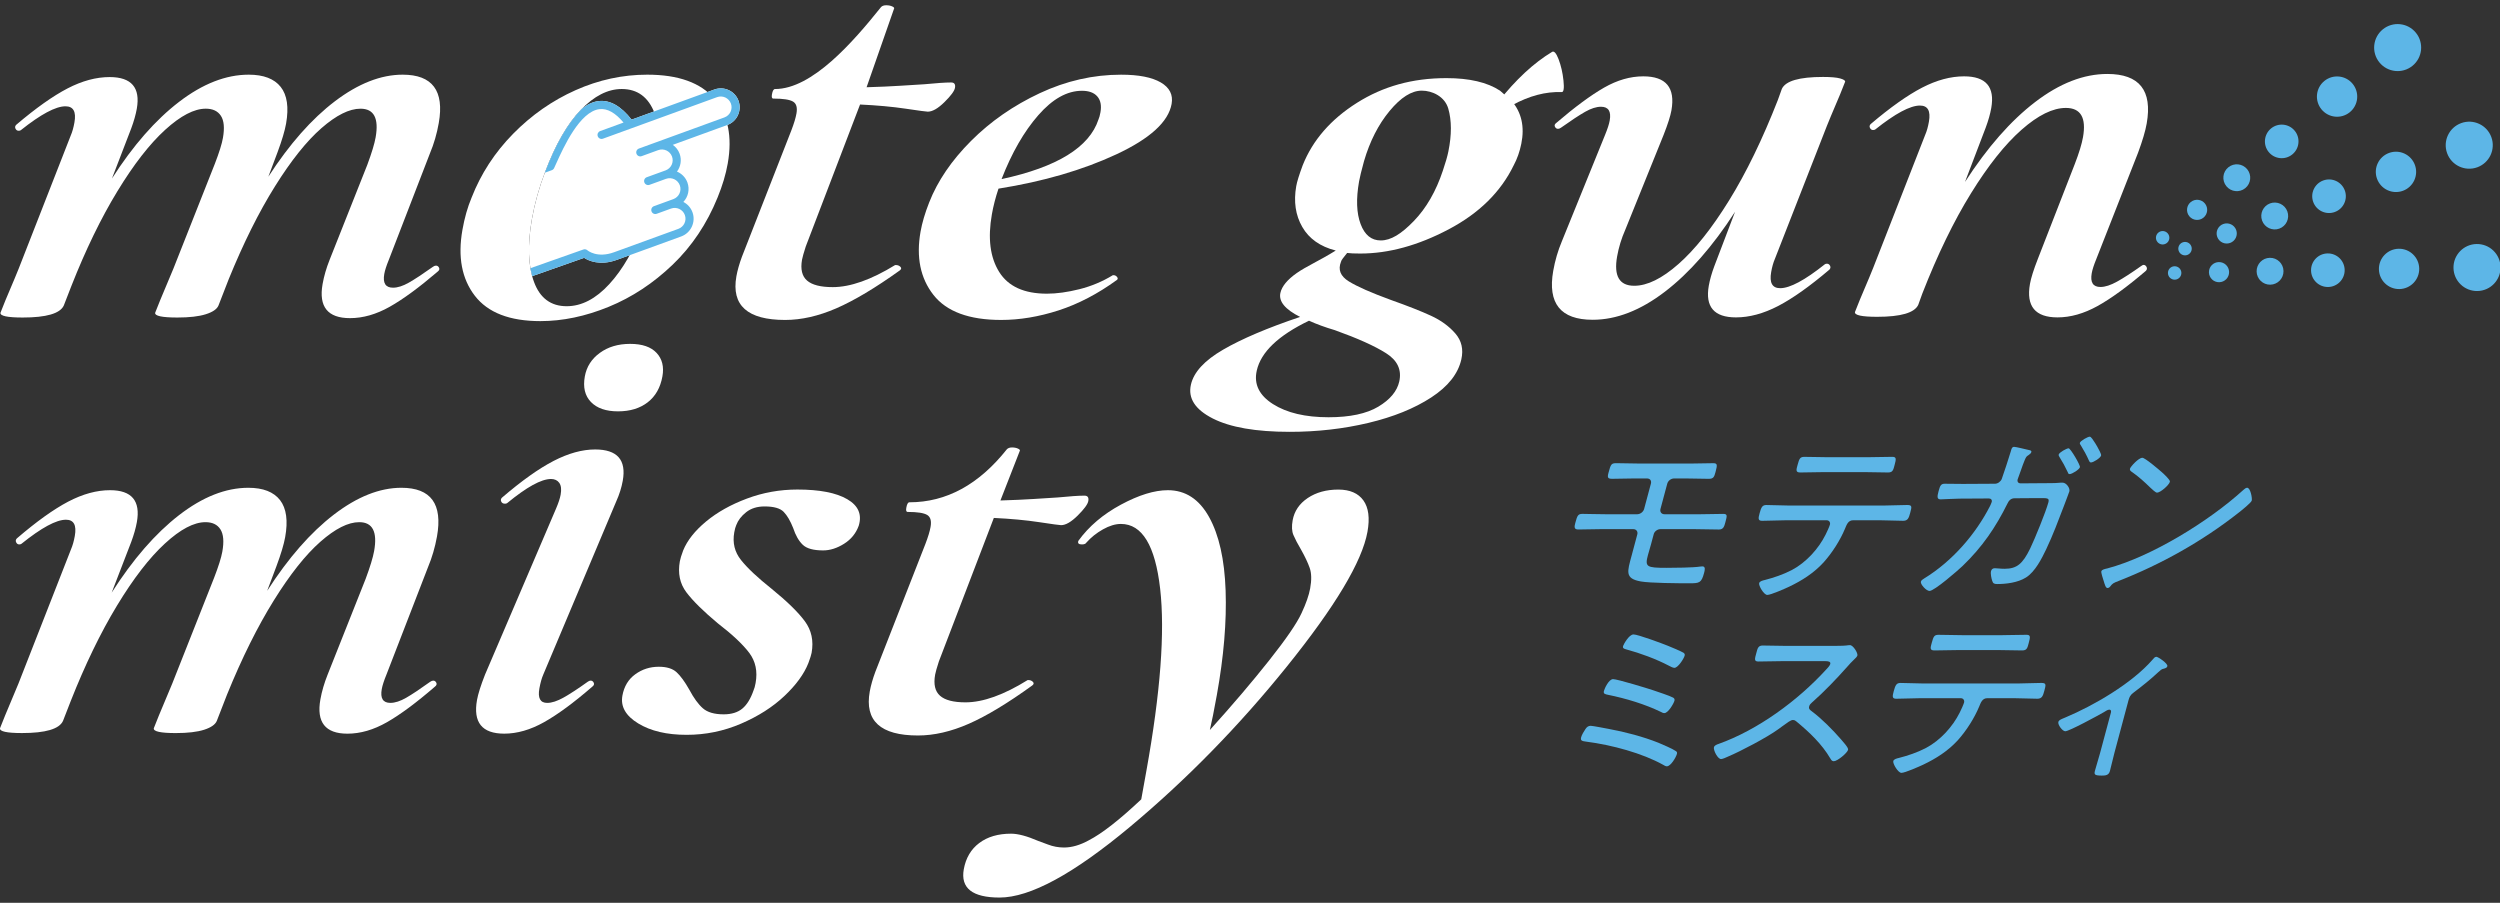 <?xml version="1.0" encoding="utf-8"?>
<!-- Generator: Adobe Illustrator 25.2.0, SVG Export Plug-In . SVG Version: 6.00 Build 0)  -->
<svg version="1.1" id="レイヤー_1" xmlns="http://www.w3.org/2000/svg" xmlns:xlink="http://www.w3.org/1999/xlink" x="0px"
	 y="0px" width="144px" height="52px" viewBox="0 0 144 52" style="enable-background:new 0 0 144 52;" xml:space="preserve">
<rect x="0" y="0" width="144" height="52" fill="#333333" stroke="none"/>
<style type="text/css">
	.st0{fill:#FFFFFF;}
	.st1{fill:#5DB6E7;}
	.st2{clip-path:url(#SVGID_1_);}
</style>
<g>
	<g>
		<g>
			<path class="st0" d="M25.11,15.3c0.08,0,0.14,0.04,0.179,0.121c0.039,0.08,0.013,0.154-0.079,0.223
				c-1.072,0.917-1.993,1.593-2.766,2.028c-0.773,0.435-1.534,0.653-2.283,0.653c-1.284,0-1.811-0.653-1.581-1.959
				c0.081-0.458,0.217-0.928,0.409-1.409l2.168-5.465c0.255-0.688,0.415-1.214,0.479-1.581c0.194-1.1-0.097-1.65-0.873-1.65
				c-0.642,0-1.39,0.373-2.244,1.117c-0.854,0.745-1.747,1.862-2.678,3.351c-0.932,1.49-1.822,3.277-2.671,5.362l-0.588,1.512
				c-0.09,0.206-0.333,0.373-0.73,0.498c-0.397,0.126-0.944,0.189-1.639,0.189c-0.883,0-1.308-0.092-1.276-0.275l0.288-0.722
				c0.457-1.077,0.711-1.684,0.763-1.822l2.391-6.049c0.247-0.641,0.401-1.134,0.461-1.478c0.101-0.572,0.062-0.997-0.117-1.272
				c-0.179-0.275-0.469-0.412-0.87-0.412c-0.669,0-1.45,0.407-2.343,1.22c-0.893,0.814-1.81,1.993-2.751,3.54
				c-0.942,1.546-1.824,3.363-2.646,5.448l-0.441,1.134c-0.215,0.458-1.004,0.688-2.369,0.688c-0.883,0-1.308-0.092-1.276-0.275
				l0.288-0.722c0.457-1.077,0.711-1.684,0.762-1.822l2.997-7.665c0.089-0.206,0.161-0.458,0.213-0.756
				C4.398,6.432,4.225,6.123,3.77,6.123c-0.562,0-1.42,0.459-2.57,1.375C1.168,7.521,1.127,7.532,1.073,7.532
				c-0.08,0-0.14-0.04-0.18-0.12c-0.04-0.08-0.027-0.154,0.04-0.223c1.133-0.963,2.119-1.661,2.959-2.097
				c0.839-0.435,1.646-0.653,2.423-0.653c1.257,0,1.779,0.608,1.565,1.822C7.819,6.604,7.712,6.982,7.559,7.395l-1.111,2.887
				c1.218-1.902,2.507-3.374,3.869-4.417c1.361-1.042,2.697-1.564,4.009-1.564c0.856,0,1.47,0.235,1.842,0.705
				c0.372,0.47,0.475,1.174,0.31,2.114c-0.073,0.412-0.237,0.962-0.492,1.65l-0.53,1.409c1.215-1.879,2.494-3.328,3.837-4.348
				c1.344-1.019,2.644-1.53,3.902-1.53c1.712,0,2.405,0.928,2.078,2.784c-0.109,0.619-0.279,1.203-0.51,1.753l-2.363,6.118
				c-0.141,0.343-0.23,0.619-0.266,0.825c-0.093,0.527,0.074,0.79,0.503,0.79c0.267,0,0.572-0.097,0.914-0.292
				c0.341-0.194,0.803-0.498,1.385-0.911C24.999,15.323,25.056,15.3,25.11,15.3z"/>
			<path class="st0" d="M27.351,17.036c-0.752-0.974-0.99-2.239-0.715-3.798c0.121-0.688,0.297-1.307,0.528-1.856
				c0.537-1.375,1.335-2.6,2.394-3.678c1.059-1.077,2.257-1.913,3.593-2.509c1.335-0.596,2.713-0.894,4.131-0.894
				c1.793,0,3.082,0.464,3.868,1.392c0.786,0.928,1.042,2.171,0.767,3.729c-0.109,0.619-0.305,1.272-0.586,1.959
				c-0.615,1.512-1.477,2.801-2.588,3.867c-1.111,1.065-2.337,1.873-3.678,2.423c-1.341,0.55-2.654,0.825-3.939,0.825
				C29.361,18.497,28.102,18.01,27.351,17.036z M35.095,16.366c0.778-0.847,1.443-2.005,1.997-3.472
				c0.344-0.893,0.598-1.798,0.759-2.715c0.263-1.489,0.216-2.703-0.14-3.643c-0.356-0.939-0.989-1.409-1.899-1.409
				c-0.802,0-1.589,0.401-2.359,1.203c-0.77,0.802-1.455,1.993-2.055,3.575c-0.345,0.894-0.598,1.799-0.76,2.715
				c-0.263,1.49-0.222,2.698,0.123,3.626c0.344,0.928,0.971,1.392,1.882,1.392C33.499,17.637,34.316,17.214,35.095,16.366z"/>
			<path class="st0" d="M55.007,5.057c-0.032,0.183-0.235,0.459-0.607,0.825c-0.373,0.367-0.693,0.55-0.96,0.55
				c-0.08,0-0.505-0.057-1.274-0.172c-0.769-0.114-1.645-0.194-2.627-0.24l-3.128,8.18c-0.118,0.367-0.189,0.619-0.214,0.757
				c-0.097,0.55-0.001,0.951,0.289,1.203c0.29,0.252,0.782,0.378,1.479,0.378c1.017,0,2.215-0.424,3.596-1.272h0.04
				c0.107,0,0.195,0.035,0.263,0.103c0.068,0.069,0.056,0.138-0.036,0.207c-1.409,1.009-2.628,1.736-3.656,2.183
				c-1.029,0.446-2.011,0.67-2.948,0.67c-2.167,0-3.104-0.836-2.809-2.509c0.061-0.343,0.168-0.721,0.321-1.134l2.85-7.287
				c0.149-0.389,0.246-0.71,0.29-0.962c0.061-0.344-0.006-0.573-0.2-0.687c-0.194-0.114-0.572-0.172-1.134-0.172
				c-0.08,0-0.106-0.08-0.078-0.241c0.036-0.206,0.095-0.309,0.175-0.309c2.141,0,4.496-2.705,6.11-4.722
				c0.065-0.069,0.165-0.103,0.299-0.103c0.134,0,0.25,0.023,0.349,0.069c0.098,0.046,0.13,0.092,0.096,0.138l-1.578,4.515
				c0.753-0.022,1.4-0.051,1.941-0.086c0.541-0.035,1.001-0.063,1.38-0.086c0.707-0.068,1.222-0.103,1.543-0.103
				C54.967,4.748,55.043,4.851,55.007,5.057z"/>
			<path class="st0" d="M66.86,4.748c0.509,0.298,0.718,0.71,0.625,1.237c-0.182,1.031-1.243,1.999-3.181,2.904
				c-1.94,0.905-4.203,1.564-6.791,1.977c-0.169,0.504-0.296,0.997-0.381,1.478c-0.243,1.375-0.103,2.481,0.419,3.317
				c0.521,0.837,1.437,1.255,2.749,1.255c0.562,0,1.186-0.086,1.872-0.258c0.686-0.172,1.328-0.441,1.928-0.807h0.04
				c0.08,0,0.148,0.034,0.202,0.103c0.054,0.069,0.051,0.126-0.01,0.172c-1.105,0.802-2.225,1.386-3.359,1.753
				c-1.135,0.367-2.238,0.55-3.308,0.55c-1.846,0-3.146-0.481-3.9-1.443c-0.754-0.963-1.001-2.177-0.742-3.643
				c0.089-0.504,0.254-1.066,0.498-1.685c0.485-1.237,1.289-2.417,2.41-3.54c1.121-1.123,2.44-2.039,3.957-2.75
				c1.517-0.71,3.078-1.066,4.683-1.066C65.587,4.301,66.35,4.451,66.86,4.748z M63.386,6.467c0.069-0.39,0.008-0.693-0.18-0.911
				c-0.189-0.218-0.484-0.327-0.886-0.327c-0.857,0-1.695,0.47-2.516,1.409c-0.822,0.94-1.526,2.165-2.114,3.678
				c3.198-0.687,5.059-1.833,5.583-3.437C63.316,6.788,63.353,6.65,63.386,6.467z"/>
		</g>
		<g>
			<path class="st0" d="M87.067,5.806c0.573,0.665,0.76,1.49,0.56,2.475c-0.093,0.459-0.239,0.871-0.436,1.237
				c-0.743,1.535-1.993,2.767-3.752,3.694c-1.759,0.928-3.455,1.392-5.087,1.392c-0.348,0-0.6-0.011-0.756-0.034
				c-0.209,0.275-0.328,0.385-0.356,0.511c-0.181,0.452-0.031,0.827,0.451,1.126c0.482,0.299,1.291,0.656,2.43,1.072
				c0.967,0.343,1.735,0.646,2.306,0.909c0.57,0.262,1.036,0.601,1.398,1.017c0.362,0.416,0.478,0.913,0.349,1.492
				c-0.186,0.832-0.764,1.564-1.735,2.197c-0.971,0.633-2.177,1.121-3.618,1.465c-1.441,0.343-2.952,0.515-4.53,0.515
				c-1.953,0-3.434-0.258-4.443-0.773c-1.009-0.515-1.426-1.162-1.252-1.939c0.162-0.724,0.781-1.397,1.856-2.021
				c1.076-0.624,2.554-1.253,4.435-1.886c-0.866-0.434-1.245-0.895-1.136-1.383c0.085-0.38,0.397-0.76,0.937-1.14
				c0.539-0.38,1.29-0.704,2.252-1.3c-0.897-0.229-1.539-0.682-1.928-1.358c-0.39-0.675-0.505-1.461-0.348-2.354
				c0.044-0.252,0.169-0.653,0.373-1.203c0.576-1.444,1.616-2.641,3.122-3.592C79.663,4.975,81.343,4.5,83.314,4.5
				c1.323,0,2.353,0.241,3.087,0.722 M79.838,20.345c-0.656-0.416-1.641-0.859-2.954-1.329c-0.553-0.162-1.047-0.344-1.485-0.543
				c-1.769,0.85-2.772,1.808-3.01,2.876c-0.174,0.777,0.137,1.419,0.934,1.926c0.796,0.506,1.864,0.759,3.202,0.759
				c1.23,0,2.186-0.204,2.866-0.61c0.679-0.407,1.082-0.891,1.207-1.451C80.747,21.303,80.494,20.76,79.838,20.345z M83.426,8.727
				c0.195-0.962,0.193-1.787-0.006-2.475c-0.2-0.687-0.911-1.031-1.526-1.031c-0.589,0-1.207,0.39-1.852,1.169
				c-0.646,0.779-1.137,1.742-1.473,2.887c-0.151,0.55-0.246,0.94-0.286,1.169c-0.178,1.009-0.149,1.828,0.088,2.458
				c0.236,0.63,0.622,0.945,1.158,0.945c0.588,0,1.185-0.372,1.906-1.117c0.72-0.744,1.278-1.713,1.674-2.904
				C83.265,9.369,83.37,9.003,83.426,8.727z"/>
			<path class="st0" d="M105.232,15.189c0.08,0,0.14,0.04,0.18,0.12c0.039,0.08,0.026,0.154-0.04,0.223
				c-1.133,0.962-2.119,1.662-2.958,2.097c-0.84,0.435-1.647,0.653-2.423,0.653c-1.258,0-1.779-0.607-1.565-1.822
				c0.061-0.343,0.167-0.721,0.321-1.134l1.193-3.128c-1.288,1.994-2.635,3.529-4.043,4.606c-1.408,1.077-2.794,1.615-4.158,1.615
				c-1.846,0-2.604-0.939-2.273-2.818c0.105-0.595,0.273-1.169,0.504-1.718l2.484-6.118c0.141-0.344,0.23-0.619,0.266-0.825
				c0.093-0.527-0.075-0.791-0.503-0.791c-0.268,0-0.573,0.098-0.914,0.292c-0.343,0.195-0.804,0.499-1.385,0.911
				c-0.062,0.046-0.119,0.069-0.173,0.069c-0.08,0-0.14-0.04-0.18-0.12c-0.04-0.08-0.013-0.154,0.08-0.223
				c1.071-0.916,1.987-1.592,2.746-2.028c0.759-0.435,1.513-0.653,2.263-0.653c1.311,0,1.851,0.653,1.621,1.959
				c-0.057,0.321-0.206,0.791-0.449,1.409l-2.208,5.465c-0.223,0.504-0.38,1.02-0.473,1.546c-0.198,1.123,0.131,1.684,0.988,1.684
				c0.749,0,1.599-0.417,2.549-1.254c0.95-0.836,1.921-2.056,2.913-3.66c0.991-1.603,1.926-3.528,2.805-5.774l0.235-0.653
				c0.215-0.458,1.004-0.687,2.369-0.687c0.454,0,0.784,0.029,0.988,0.086c0.204,0.057,0.3,0.121,0.288,0.189l-0.287,0.721
				c-0.458,1.077-0.712,1.684-0.763,1.822l-2.997,7.665c-0.09,0.207-0.161,0.459-0.213,0.756c-0.109,0.619,0.064,0.928,0.519,0.928
				c0.562,0,1.418-0.458,2.57-1.375C105.136,15.201,105.178,15.189,105.232,15.189z"/>
			<path class="st0" d="M123.463,15.257c0.08,0,0.139,0.041,0.179,0.121c0.039,0.08,0.026,0.154-0.04,0.223
				c-1.072,0.916-2,1.593-2.786,2.028c-0.786,0.435-1.554,0.653-2.303,0.653c-1.285,0-1.814-0.641-1.588-1.925
				c0.061-0.344,0.212-0.825,0.455-1.444l2.128-5.465c0.247-0.641,0.404-1.157,0.473-1.547c0.198-1.122-0.132-1.684-0.988-1.684
				c-0.749,0-1.599,0.418-2.549,1.255c-0.951,0.837-1.922,2.057-2.913,3.66c-0.992,1.604-1.927,3.529-2.804,5.775l-0.236,0.653
				c-0.215,0.458-1.004,0.688-2.369,0.688c-0.883,0-1.308-0.092-1.276-0.275l0.288-0.722c0.457-1.076,0.712-1.684,0.762-1.822
				l2.997-7.665c0.09-0.206,0.161-0.458,0.213-0.756c0.109-0.619-0.064-0.928-0.518-0.928c-0.562,0-1.419,0.459-2.57,1.375
				c-0.032,0.023-0.074,0.035-0.127,0.035c-0.08,0-0.141-0.04-0.18-0.12c-0.04-0.08-0.027-0.154,0.039-0.223
				c1.134-0.963,2.12-1.661,2.959-2.097c0.839-0.435,1.647-0.653,2.423-0.653c1.257,0,1.779,0.608,1.565,1.822
				c-0.061,0.344-0.167,0.722-0.321,1.134l-1.193,3.128c1.288-1.994,2.635-3.528,4.043-4.605c1.408-1.077,2.793-1.616,4.158-1.616
				c1.846,0,2.602,0.952,2.266,2.853c-0.077,0.436-0.243,0.997-0.498,1.684l-2.403,6.118c-0.141,0.343-0.23,0.619-0.266,0.825
				c-0.093,0.527,0.075,0.79,0.503,0.79c0.267,0,0.586-0.103,0.957-0.309c0.371-0.206,0.831-0.504,1.382-0.894
				C123.392,15.281,123.436,15.257,123.463,15.257z"/>
		</g>
		<g>
			<path class="st1" d="M97.341,26.701c0.444,0,0.895-0.021,1.339-0.021c0.249,0,0.245,0.094,0.133,0.513
				c-0.073,0.272-0.114,0.387-0.385,0.387c-0.444,0-0.884-0.021-1.317-0.021h-0.682c-0.184,0-0.351,0.136-0.396,0.303l-0.39,1.455
				c-0.045,0.167,0.06,0.304,0.233,0.304h2.004c0.466,0,0.97-0.021,1.371-0.021c0.26,0,0.231,0.105,0.133,0.471
				c-0.067,0.251-0.114,0.429-0.374,0.429c-0.455,0-0.904-0.021-1.359-0.021h-2.016c-0.162,0-0.337,0.125-0.379,0.283l-0.16,0.596
				c-0.067,0.251-0.131,0.45-0.176,0.617c-0.183,0.68-0.077,0.732,1.071,0.732c0.422,0,1.552-0.01,1.937-0.073
				c0.044,0,0.09-0.011,0.133-0.011c0.195,0,0.131,0.241,0.094,0.377c-0.154,0.576-0.268,0.597-0.842,0.597
				c-0.628,0-2.272-0.01-2.799-0.105c-0.941-0.167-0.781-0.565-0.531-1.497l0.325-1.214c0.045-0.167-0.06-0.303-0.233-0.303h-1.842
				c-0.443,0-0.894,0.021-1.326,0.021c-0.271,0-0.222-0.188-0.162-0.408c0.106-0.397,0.153-0.492,0.403-0.492
				c0.292,0,0.839,0.021,1.315,0.021h1.842c0.173,0,0.351-0.136,0.396-0.304l0.39-1.455c0.048-0.178-0.049-0.303-0.232-0.303h-0.672
				c-0.445,0-0.884,0.021-1.316,0.021c-0.249,0-0.301-0.052-0.225-0.335c0.137-0.513,0.162-0.565,0.466-0.565
				c0.433,0,0.871,0.021,1.315,0.021H97.341z"/>
			<path class="st1" d="M108.515,29.119c0.444,0,0.896-0.031,1.341-0.031c0.292,0,0.265,0.104,0.172,0.45
				c-0.079,0.293-0.134,0.46-0.404,0.46c-0.444,0-0.892-0.031-1.336-0.031h-1.549c-0.293,0-0.376,0.272-0.465,0.481
				c-0.274,0.659-0.728,1.381-1.236,1.947c-0.566,0.617-1.245,1.047-1.99,1.402c-0.223,0.105-1.047,0.471-1.253,0.471
				c-0.195,0-0.508-0.534-0.468-0.68c0.03-0.115,0.227-0.157,0.319-0.178c0.523-0.136,1.059-0.314,1.562-0.575
				c0.833-0.439,1.544-1.235,1.941-2.03c0.063-0.115,0.228-0.482,0.255-0.586c0.037-0.136-0.052-0.251-0.182-0.251h-2.373
				c-0.444,0-0.907,0.031-1.351,0.031c-0.25,0-0.222-0.146-0.144-0.439c0.093-0.346,0.159-0.471,0.387-0.471
				c0.443,0,0.88,0.031,1.335,0.031H108.515z M107.624,26.335c0.455,0,0.916-0.021,1.371-0.021c0.249,0,0.227,0.126,0.131,0.482
				c-0.072,0.272-0.102,0.419-0.372,0.419c-0.455,0-0.904-0.021-1.349-0.021h-2.361c-0.444,0-0.905,0.021-1.35,0.021
				c-0.281,0-0.229-0.157-0.152-0.439c0.098-0.366,0.145-0.461,0.394-0.461c0.455,0,0.905,0.021,1.349,0.021H107.624z"/>
			<path class="st1" d="M114.912,27.863c0.162,0,0.326-0.125,0.388-0.272c0.063-0.157,0.478-1.423,0.528-1.612
				c0.025-0.094,0.054-0.241,0.185-0.241c0.107,0,0.687,0.147,0.829,0.178c0.092,0.021,0.188,0.031,0.162,0.125
				c-0.017,0.063-0.089,0.126-0.153,0.168c-0.117,0.073-0.145,0.094-0.232,0.303c-0.064,0.157-0.137,0.345-0.236,0.638
				c-0.031,0.074-0.153,0.408-0.167,0.461c-0.036,0.136,0.035,0.23,0.177,0.23l1.303-0.01c0.185,0,0.715,0,0.884-0.021
				c0.078-0.01,0.154-0.01,0.229-0.01c0.207,0,0.437,0.314,0.387,0.502c-0.025,0.094-0.262,0.69-0.309,0.827
				c-0.325,0.848-0.635,1.685-1.033,2.522c-0.243,0.502-0.623,1.277-1.157,1.612c-0.483,0.303-1.163,0.377-1.662,0.377
				c-0.184,0-0.237-0.042-0.285-0.189c-0.042-0.125-0.106-0.408-0.067-0.555c0.028-0.105,0.099-0.167,0.218-0.167
				c0.13,0,0.317,0.032,0.565,0.032c0.705,0,1.04-0.282,1.474-1.172c0.271-0.565,0.899-2.104,1.046-2.648
				c0.072-0.272-0.053-0.251-0.605-0.251l-1.345,0.01c-0.206,0-0.33,0.136-0.407,0.304c-0.662,1.339-1.439,2.5-2.589,3.6
				c-0.263,0.251-1.62,1.434-1.901,1.434c-0.185,0-0.536-0.387-0.496-0.534c0.022-0.083,0.099-0.125,0.178-0.178
				c1.645-1.005,2.986-2.574,3.808-4.186c0.028-0.063,0.075-0.157,0.095-0.23c0.031-0.115-0.044-0.199-0.163-0.199l-1.704,0.01
				c-0.304,0-0.933,0.042-1.073,0.042c-0.217,0-0.21-0.146-0.122-0.471c0.089-0.335,0.146-0.429,0.353-0.429
				c0.357,0,0.702,0.01,1.06,0.01L114.912,27.863z M119.804,26.91c-0.037,0.136-0.453,0.398-0.594,0.398
				c-0.076,0-0.092-0.063-0.11-0.115c-0.151-0.324-0.29-0.575-0.48-0.879c-0.021-0.042-0.053-0.083-0.038-0.136
				c0.03-0.115,0.452-0.356,0.571-0.356C119.261,25.822,119.834,26.795,119.804,26.91z M120.803,25.728
				c0.08,0.147,0.242,0.429,0.22,0.513c-0.036,0.136-0.442,0.397-0.583,0.397c-0.076,0-0.091-0.063-0.12-0.115
				c-0.128-0.293-0.295-0.597-0.469-0.879c-0.024-0.031-0.064-0.083-0.051-0.136c0.031-0.115,0.453-0.356,0.572-0.356
				c0.076,0,0.212,0.219,0.319,0.387C120.728,25.603,120.765,25.665,120.803,25.728z"/>
			<path class="st1" d="M129.7,28.836c-0.03,0.115-0.585,0.565-0.748,0.69c-2.114,1.664-4.483,2.982-6.915,3.935
				c-0.326,0.126-0.354,0.146-0.502,0.335c-0.032,0.042-0.096,0.074-0.139,0.074c-0.108,0-0.15-0.167-0.231-0.429
				c-0.029-0.094-0.15-0.45-0.128-0.533c0.028-0.105,0.21-0.136,0.348-0.168c2.52-0.67,5.837-2.7,7.846-4.531
				c0.057-0.052,0.139-0.115,0.203-0.115C129.628,28.093,129.737,28.7,129.7,28.836z M124.517,27.193
				c0.105,0.094,0.498,0.45,0.47,0.555c-0.054,0.199-0.547,0.628-0.742,0.628c-0.087,0-0.275-0.188-0.38-0.282
				c-0.344-0.335-0.674-0.638-1.066-0.91c-0.065-0.042-0.138-0.094-0.113-0.188c0.031-0.115,0.494-0.628,0.711-0.628
				C123.558,26.366,124.359,27.057,124.517,27.193z"/>
		</g>
		<g>
			<path class="st1" d="M92.656,41.984c0.971,0.178,1.991,0.45,2.863,0.796c0.205,0.083,0.855,0.366,1.009,0.481
				c0.064,0.042,0.085,0.084,0.062,0.167c-0.05,0.188-0.353,0.712-0.58,0.712c-0.076,0-0.147-0.052-0.205-0.083
				c-1.196-0.67-2.963-1.151-4.45-1.34c-0.209-0.031-0.337-0.042-0.281-0.251c0.037-0.136,0.155-0.335,0.247-0.471
				c0.073-0.115,0.169-0.189,0.299-0.189C91.728,41.806,92.501,41.953,92.656,41.984z M95.213,39.756
				c0.268,0.094,0.956,0.314,1.163,0.429c0.065,0.042,0.095,0.094,0.072,0.178c-0.045,0.167-0.364,0.712-0.581,0.712
				c-0.076,0-0.132-0.031-0.188-0.063c-0.931-0.45-1.992-0.774-3.071-0.994c-0.132-0.031-0.27-0.042-0.222-0.22
				c0.036-0.136,0.278-0.68,0.528-0.68C93.153,39.117,94.906,39.651,95.213,39.756z M94.092,36.543c0.249,0,1.688,0.534,1.99,0.659
				c0.205,0.083,0.711,0.293,0.89,0.398c0.054,0.042,0.086,0.083,0.063,0.167c-0.048,0.178-0.383,0.701-0.589,0.701
				c-0.098,0-0.238-0.084-0.323-0.126c-0.742-0.387-1.619-0.712-2.468-0.942c-0.1-0.031-0.202-0.052-0.166-0.188
				C93.509,37.139,93.822,36.543,94.092,36.543z"/>
			<path class="st1" d="M105.542,37.202c0.184,0,0.628,0,0.795-0.021c0.079-0.01,0.158-0.021,0.223-0.021
				c0.185,0,0.462,0.46,0.426,0.597c-0.02,0.073-0.12,0.167-0.179,0.22c-0.145,0.136-0.28,0.282-0.406,0.429
				c-0.636,0.712-1.3,1.413-2.037,2.062c-0.071,0.063-0.132,0.126-0.156,0.22c-0.04,0.147,0.052,0.209,0.151,0.282
				c0.578,0.429,1.225,1.089,1.688,1.622c0.08,0.104,0.438,0.471,0.403,0.596c-0.05,0.188-0.619,0.659-0.826,0.659
				c-0.107,0-0.15-0.084-0.195-0.157c-0.492-0.837-1.2-1.507-1.945-2.124c-0.062-0.052-0.115-0.094-0.213-0.094
				c-0.13,0-0.31,0.147-0.646,0.387c-0.065,0.042-0.137,0.105-0.215,0.157c-0.633,0.46-2.146,1.256-2.867,1.559
				c-0.086,0.042-0.32,0.147-0.407,0.147c-0.205,0-0.455-0.523-0.413-0.68c0.027-0.104,0.161-0.157,0.256-0.188
				c2.264-0.806,4.568-2.491,6.21-4.291c0.072-0.073,0.21-0.22,0.234-0.314c0.04-0.147-0.127-0.167-0.291-0.167h-2.49
				c-0.445,0-0.905,0.021-1.36,0.021c-0.26,0-0.21-0.147-0.114-0.502c0.067-0.251,0.102-0.419,0.361-0.419
				c0.443,0,0.894,0.021,1.349,0.021H105.542z"/>
			<path class="st1" d="M116.241,39.368c0.444,0,0.897-0.031,1.342-0.031c0.292,0,0.264,0.105,0.171,0.45
				c-0.078,0.293-0.134,0.46-0.404,0.46c-0.444,0-0.891-0.031-1.335-0.031h-1.549c-0.293,0-0.377,0.272-0.465,0.481
				c-0.274,0.659-0.728,1.382-1.236,1.947c-0.567,0.617-1.245,1.047-1.99,1.402c-0.224,0.105-1.047,0.471-1.253,0.471
				c-0.195,0-0.508-0.534-0.469-0.68c0.031-0.115,0.227-0.157,0.319-0.178c0.524-0.136,1.059-0.313,1.562-0.575
				c0.833-0.439,1.544-1.235,1.941-2.03c0.063-0.115,0.227-0.482,0.255-0.586c0.036-0.136-0.052-0.251-0.182-0.251h-2.373
				c-0.444,0-0.908,0.031-1.352,0.031c-0.25,0-0.222-0.146-0.143-0.439c0.093-0.346,0.159-0.471,0.387-0.471
				c0.443,0,0.879,0.031,1.334,0.031H116.241z M115.351,36.585c0.455,0,0.916-0.021,1.371-0.021c0.249,0,0.226,0.126,0.131,0.482
				c-0.073,0.272-0.102,0.419-0.372,0.419c-0.455,0-0.904-0.021-1.349-0.021h-2.361c-0.444,0-0.905,0.021-1.35,0.021
				c-0.281,0-0.229-0.157-0.152-0.439c0.098-0.366,0.145-0.461,0.394-0.461c0.455,0,0.904,0.021,1.349,0.021H115.351z"/>
			<path class="st1" d="M121.788,43.376c-0.093,0.346-0.164,0.691-0.257,1.036c-0.066,0.251-0.265,0.262-0.47,0.262
				c-0.444,0-0.446-0.074-0.385-0.304c0.087-0.325,0.198-0.659,0.285-0.983l0.628-2.344c0.02-0.073,0.012-0.167-0.096-0.167
				c-0.098,0-0.221,0.094-0.311,0.146c-0.308,0.178-1.996,1.099-2.223,1.099c-0.163,0-0.44-0.377-0.398-0.534
				c0.033-0.125,0.186-0.167,0.405-0.261c1.623-0.68,3.828-1.957,5.02-3.328c0.05-0.063,0.131-0.167,0.219-0.167
				c0.098,0,0.676,0.387,0.634,0.544c-0.022,0.083-0.106,0.115-0.188,0.136c-0.16,0.032-0.195,0.084-0.338,0.209
				c-0.447,0.419-0.917,0.795-1.405,1.162c-0.202,0.146-0.254,0.262-0.308,0.46L121.788,43.376z"/>
		</g>
		<g>
			
				<ellipse transform="matrix(0.94 -0.342 0.342 0.94 2.692 43.896)" class="st1" cx="125.819" cy="14.315" rx="0.387" ry="0.387"/>
			
				<ellipse transform="matrix(0.94 -0.342 0.342 0.94 3.135 44.664)" class="st1" cx="128.22" cy="13.441" rx="0.581" ry="0.58"/>
			
				<ellipse transform="matrix(0.94 -0.342 0.342 0.94 3.646 45.549)" class="st1" cx="130.984" cy="12.435" rx="0.774" ry="0.774"/>
			
				<ellipse transform="matrix(0.94 -0.342 0.342 0.94 4.224 46.55)" class="st1" cx="134.111" cy="11.297" rx="0.968" ry="0.967"/>
			
				<ellipse transform="matrix(0.94 -0.342 0.342 0.94 4.936 47.784)" class="st1" cx="137.966" cy="9.894" rx="1.161" ry="1.161"/>
			
				<ellipse transform="matrix(0.94 -0.342 0.342 0.94 5.716 49.134)" class="st1" cx="142.185" cy="8.358" rx="1.355" ry="1.354"/>
		</g>
		<g>
			
				<ellipse transform="matrix(0.777 -0.629 0.629 0.777 19.171 81.451)" class="st1" cx="124.591" cy="13.657" rx="0.387" ry="0.387"/>
			
				<ellipse transform="matrix(0.777 -0.629 0.629 0.777 20.625 82.342)" class="st1" cx="126.576" cy="12.049" rx="0.581" ry="0.58"/>
			
				<ellipse transform="matrix(0.777 -0.629 0.629 0.777 22.299 83.368)" class="st1" cx="128.862" cy="10.198" rx="0.774" ry="0.774"/>
			
				<ellipse transform="matrix(0.777 -0.629 0.629 0.777 24.194 84.529)" class="st1" cx="131.448" cy="8.104" rx="0.968" ry="0.967"/>
			
				<ellipse transform="matrix(0.777 -0.629 0.629 0.777 26.529 85.96)" class="st1" cx="134.637" cy="5.522" rx="1.161" ry="1.161"/>
			
				<ellipse transform="matrix(0.777 -0.629 0.629 0.777 29.085 87.526)" class="st1" cx="138.125" cy="2.697" rx="1.355" ry="1.354"/>
		</g>
		<g>
			
				<ellipse transform="matrix(1 -0.018 0.018 1 -0.257 2.188)" class="st1" cx="125.233" cy="15.789" rx="0.387" ry="0.387"/>
			
				<ellipse transform="matrix(1 -0.018 0.018 1 -0.255 2.232)" class="st1" cx="127.787" cy="15.744" rx="0.581" ry="0.58"/>
			
				<ellipse transform="matrix(1 -0.018 0.018 1 -0.254 2.284)" class="st1" cx="130.727" cy="15.693" rx="0.774" ry="0.774"/>
			
				<ellipse transform="matrix(1 -0.018 0.018 1 -0.252 2.342)" class="st1" cx="134.055" cy="15.635" rx="0.968" ry="0.967"/>
			
				<ellipse transform="matrix(1 -0.018 0.018 1 -0.251 2.413)" class="st1" cx="138.157" cy="15.563" rx="1.161" ry="1.161"/>
			
				<ellipse transform="matrix(1 -0.018 0.018 1 -0.248 2.492)" class="st1" cx="142.645" cy="15.485" rx="1.355" ry="1.354"/>
		</g>
		<path class="st0" d="M86.309,5.854c1.006-1.274,2.035-2.229,3.09-2.865c0.114-0.069,0.239,0.07,0.373,0.417
			c0.142,0.37,0.237,0.78,0.284,1.233c0.048,0.453,0.012,0.675-0.104,0.665c-0.918-0.035-1.866,0.215-2.845,0.751"/>
		<g>
			<defs>
				<path id="SVGID_3_" d="M35.095,16.366c0.778-0.847,4.258,0.84,4.811-0.627c0.344-0.893,2.032-2.308,2.194-3.225
					c0.263-1.489,1.836-6.725,1.48-7.665c-0.356-0.939-6.859,0.278-7.768,0.278c-0.802,0-1.589,0.401-2.359,1.203
					c-0.77,0.802-1.455,1.993-2.055,3.575c-0.345,0.894-0.598,1.799-0.76,2.715c-0.263,1.49-0.222,2.698,0.123,3.626
					c0.344,0.928,0.971,1.392,1.882,1.392C33.499,17.637,34.316,17.214,35.095,16.366z"/>
			</defs>
			<clipPath id="SVGID_1_">
				<use xlink:href="#SVGID_3_"  style="overflow:visible;"/>
			</clipPath>
			<g class="st2">
				<path class="st0" d="M30.082,16.108l3.563-1.256c0.256,0.165,0.912,0.47,1.884,0.116l3.708-1.349
					c0.563-0.205,0.855-0.83,0.65-1.394c-0.097-0.267-0.289-0.472-0.524-0.593c0.274-0.29,0.379-0.72,0.234-1.119
					c-0.108-0.296-0.332-0.516-0.602-0.629c0.213-0.284,0.284-0.667,0.154-1.025c-0.079-0.217-0.22-0.393-0.396-0.516l3.137-1.142
					c0.563-0.205,0.855-0.83,0.65-1.394s-0.83-0.855-1.394-0.65l-4.765,1.734c-0.61-0.78-1.246-1.141-1.893-1.069
					c-1.408,0.156-2.392,2.335-2.864,3.382c-0.032,0.07-0.061,0.135-0.088,0.193l-2.054,0.748L30.082,16.108z"/>
			</g>
			<g class="st2">
				<path class="st1" d="M39.886,12.225c-0.097-0.267-0.289-0.472-0.524-0.593c0.274-0.29,0.379-0.72,0.234-1.119
					c-0.108-0.296-0.332-0.516-0.602-0.629c0.213-0.284,0.284-0.667,0.154-1.025c-0.079-0.217-0.22-0.393-0.396-0.516l3.137-1.142
					c0.563-0.205,0.855-0.83,0.65-1.394s-0.83-0.855-1.394-0.65l-4.765,1.734c-0.61-0.78-1.246-1.141-1.893-1.069
					c-1.408,0.156-2.392,2.335-2.864,3.382c-0.032,0.07-0.061,0.135-0.088,0.193l-2.054,0.748l0.16,0.439l2.145-0.781
					c0.058-0.021,0.105-0.064,0.131-0.12c0.038-0.08,0.081-0.177,0.131-0.287c0.403-0.893,1.347-2.983,2.49-3.11
					c0.445-0.049,0.908,0.211,1.378,0.774L34.57,7.55c-0.121,0.044-0.184,0.178-0.139,0.299c0.044,0.121,0.178,0.184,0.299,0.139
					l6.575-2.393c0.322-0.117,0.678,0.049,0.796,0.371c0.117,0.322-0.049,0.678-0.371,0.796l-3.975,1.447l-0.942,0.343l-0.011,0.004
					C36.68,8.6,36.617,8.734,36.661,8.855c0.044,0.121,0.178,0.184,0.299,0.139l0.011-0.004l0.942-0.343
					c0.322-0.117,0.678,0.049,0.796,0.371c0.117,0.322-0.049,0.678-0.371,0.796l-0.136,0.049l-0.812,0.295l-0.136,0.049
					c-0.121,0.044-0.184,0.178-0.14,0.299c0.044,0.121,0.178,0.184,0.299,0.139l0.136-0.049l0.812-0.295
					c0.322-0.117,0.678,0.049,0.796,0.371c0.117,0.322-0.049,0.678-0.371,0.796l-0.294,0.107l-0.825,0.3
					c-0.121,0.044-0.184,0.178-0.14,0.299c0.044,0.121,0.178,0.184,0.299,0.139l0.825-0.3c0.322-0.117,0.678,0.049,0.796,0.371
					c0.117,0.322-0.049,0.678-0.371,0.796l-3.708,1.349c0,0,0,0,0,0c-0.973,0.354-1.512-0.095-1.533-0.113
					c-0.064-0.057-0.155-0.075-0.235-0.045l-3.679,1.298l0.16,0.439l3.563-1.256c0.256,0.165,0.912,0.47,1.884,0.116l3.708-1.349
					C39.8,13.414,40.092,12.789,39.886,12.225z"/>
			</g>
		</g>
	</g>
</g>
<g>
	<path class="st0" d="M24.954,39.204c0.08,0,0.138,0.041,0.178,0.122c0.038,0.081,0.012,0.156-0.081,0.226
		c-1.072,0.926-1.993,1.609-2.763,2.048c-0.771,0.44-1.529,0.66-2.274,0.66c-1.277,0-1.796-0.66-1.559-1.978
		c0.083-0.463,0.222-0.937,0.416-1.423l2.191-5.519c0.258-0.694,0.42-1.226,0.487-1.597c0.2-1.111-0.086-1.666-0.857-1.666
		c-0.638,0-1.384,0.376-2.238,1.128c-0.854,0.752-1.749,1.88-2.684,3.384c-0.936,1.505-1.833,3.309-2.691,5.415l-0.594,1.527
		c-0.091,0.208-0.334,0.376-0.729,0.503c-0.396,0.127-0.939,0.191-1.63,0.191c-0.878,0-1.3-0.093-1.267-0.278l0.291-0.729
		c0.461-1.087,0.718-1.701,0.77-1.84l2.417-6.109c0.25-0.647,0.406-1.145,0.469-1.492c0.104-0.578,0.068-1.006-0.108-1.284
		c-0.176-0.278-0.464-0.416-0.863-0.416c-0.665,0-1.445,0.411-2.337,1.232c-0.893,0.821-1.813,2.013-2.759,3.575
		c-0.946,1.562-1.835,3.396-2.666,5.501l-0.446,1.145c-0.217,0.462-1.003,0.694-2.359,0.694c-0.878,0-1.3-0.093-1.267-0.278
		l0.291-0.729c0.461-1.087,0.718-1.701,0.77-1.84l3.03-7.74c0.09-0.208,0.163-0.463,0.217-0.764c0.112-0.625-0.058-0.937-0.51-0.937
		c-0.559,0-1.414,0.463-2.564,1.388c-0.031,0.023-0.073,0.035-0.126,0.035c-0.08,0-0.139-0.04-0.178-0.122
		c-0.039-0.081-0.026-0.156,0.041-0.225c1.132-0.972,2.117-1.677,2.955-2.117c0.838-0.439,1.641-0.66,2.413-0.66
		c1.25,0,1.764,0.614,1.544,1.84c-0.063,0.347-0.171,0.729-0.326,1.145l-1.124,2.915c1.224-1.92,2.516-3.407,3.876-4.46
		c1.359-1.052,2.691-1.579,3.995-1.579c0.851,0,1.46,0.238,1.827,0.711c0.366,0.474,0.465,1.186,0.294,2.135
		c-0.075,0.416-0.242,0.972-0.5,1.666l-0.536,1.423c1.22-1.897,2.501-3.361,3.843-4.391c1.342-1.029,2.639-1.544,3.889-1.544
		c1.702,0,2.385,0.937,2.048,2.811c-0.113,0.625-0.286,1.215-0.519,1.77l-2.39,6.178c-0.142,0.347-0.232,0.625-0.27,0.833
		c-0.096,0.533,0.069,0.798,0.495,0.798c0.265,0,0.569-0.098,0.911-0.295c0.341-0.196,0.802-0.503,1.383-0.92
		C24.843,39.227,24.901,39.204,24.954,39.204z"/>
	<path class="st0" d="M27.476,40.315c0.063-0.347,0.216-0.833,0.462-1.458l4.092-9.566c0.138-0.324,0.226-0.59,0.263-0.798
		c0.054-0.3,0.028-0.526-0.077-0.677c-0.107-0.15-0.266-0.226-0.478-0.226c-0.559,0-1.4,0.463-2.524,1.388
		c-0.031,0.023-0.073,0.035-0.126,0.035c-0.107,0-0.179-0.04-0.217-0.122c-0.039-0.081-0.026-0.156,0.041-0.225
		c1.132-0.972,2.124-1.677,2.975-2.117c0.85-0.439,1.648-0.66,2.393-0.66c1.276,0,1.806,0.602,1.59,1.805
		c-0.071,0.394-0.195,0.787-0.372,1.18l-4.206,9.982c-0.091,0.208-0.165,0.475-0.224,0.798c-0.1,0.556,0.05,0.833,0.448,0.833
		c0.266,0,0.584-0.104,0.954-0.312c0.37-0.208,0.83-0.509,1.379-0.903c0.061-0.046,0.119-0.069,0.172-0.069
		c0.08,0,0.139,0.041,0.178,0.122c0.038,0.081,0.012,0.156-0.081,0.226c-1.071,0.926-1.999,1.609-2.783,2.048
		c-0.784,0.44-1.549,0.66-2.293,0.66C27.764,42.258,27.242,41.611,27.476,40.315z M34.039,23.156
		c-0.349-0.359-0.465-0.85-0.353-1.475c0.1-0.555,0.387-1.007,0.862-1.353c0.475-0.347,1.057-0.521,1.75-0.521
		c0.691,0,1.199,0.174,1.522,0.521c0.323,0.347,0.435,0.798,0.335,1.353c-0.116,0.648-0.399,1.145-0.847,1.492
		c-0.448,0.347-1.018,0.521-1.71,0.521C34.906,23.694,34.386,23.515,34.039,23.156z"/>
	<path class="st0" d="M36.759,41.668c-0.719-0.439-1.022-0.972-0.909-1.597c0.096-0.532,0.342-0.943,0.741-1.232
		c0.397-0.289,0.849-0.434,1.355-0.434c0.452,0,0.792,0.104,1.021,0.312c0.228,0.208,0.474,0.544,0.736,1.006
		c0.258,0.486,0.52,0.845,0.784,1.076c0.264,0.231,0.662,0.347,1.195,0.347c0.452,0,0.811-0.11,1.076-0.33
		c0.266-0.22,0.482-0.573,0.65-1.059c0.043-0.092,0.081-0.231,0.115-0.416c0.121-0.671-0.001-1.249-0.366-1.735
		c-0.365-0.486-0.967-1.053-1.808-1.701c-0.833-0.694-1.437-1.29-1.813-1.788c-0.376-0.498-0.501-1.094-0.376-1.788
		c0.025-0.139,0.088-0.347,0.192-0.625c0.237-0.578,0.676-1.133,1.318-1.666c0.641-0.532,1.425-0.972,2.353-1.319
		c0.926-0.347,1.895-0.521,2.906-0.521c1.277,0,2.234,0.185,2.872,0.556c0.638,0.37,0.859,0.879,0.663,1.527
		c-0.159,0.44-0.441,0.787-0.846,1.041c-0.405,0.255-0.807,0.382-1.206,0.382c-0.559,0-0.951-0.109-1.177-0.329
		c-0.227-0.22-0.409-0.538-0.546-0.955c-0.164-0.416-0.347-0.729-0.549-0.937c-0.202-0.208-0.569-0.312-1.101-0.312
		c-0.425,0-0.777,0.11-1.057,0.33c-0.279,0.22-0.47,0.469-0.573,0.746c-0.044,0.093-0.081,0.232-0.115,0.416
		c-0.108,0.602,0.021,1.134,0.391,1.597c0.368,0.463,0.96,1.019,1.774,1.666c0.881,0.717,1.515,1.336,1.9,1.857
		c0.385,0.521,0.515,1.128,0.39,1.822c-0.021,0.116-0.083,0.312-0.186,0.59c-0.246,0.625-0.705,1.256-1.378,1.892
		c-0.673,0.637-1.507,1.169-2.502,1.597c-0.995,0.428-2.037,0.642-3.128,0.642C38.409,42.328,37.478,42.107,36.759,41.668z"/>
	<path class="st0" d="M62.686,28.861c-0.033,0.185-0.237,0.463-0.609,0.833c-0.373,0.37-0.693,0.555-0.958,0.555
		c-0.08,0-0.502-0.057-1.265-0.173c-0.764-0.116-1.634-0.196-2.609-0.243l-3.164,8.261c-0.121,0.37-0.192,0.625-0.217,0.764
		c-0.1,0.556-0.007,0.96,0.28,1.215c0.286,0.255,0.775,0.382,1.467,0.382c1.011,0,2.205-0.428,3.583-1.284h0.04
		c0.106,0,0.193,0.035,0.261,0.104s0.055,0.139-0.037,0.208c-1.408,1.018-2.624,1.753-3.649,2.204
		c-1.026,0.451-2.004,0.677-2.935,0.677c-2.155,0-3.08-0.844-2.776-2.534c0.063-0.347,0.171-0.729,0.326-1.145l2.881-7.358
		c0.151-0.393,0.249-0.717,0.295-0.972c0.063-0.347-0.002-0.578-0.194-0.694c-0.193-0.116-0.567-0.174-1.126-0.174
		c-0.08,0-0.105-0.081-0.076-0.243c0.037-0.208,0.096-0.312,0.176-0.312c2.128,0,4-1.018,5.617-3.055
		c0.066-0.069,0.165-0.104,0.298-0.104c0.133,0,0.249,0.023,0.346,0.069c0.098,0.047,0.129,0.093,0.095,0.139l-1.111,2.846
		c0.749-0.023,1.392-0.052,1.931-0.087c0.538-0.035,0.995-0.063,1.373-0.087c0.704-0.069,1.216-0.104,1.535-0.104
		C62.649,28.548,62.724,28.652,62.686,28.861z"/>
	<path class="st0" d="M78.533,28.826c0.297,0.416,0.375,1.018,0.233,1.805c-0.308,1.713-1.851,4.293-4.626,7.74
		c-2.776,3.448-5.792,6.531-9.047,9.25c-3.257,2.719-5.762,4.078-7.518,4.078c-1.569,0-2.256-0.544-2.061-1.631
		c0.117-0.648,0.414-1.152,0.89-1.51c0.478-0.359,1.089-0.538,1.833-0.538c0.399,0,0.919,0.139,1.561,0.416
		c0.076,0.023,0.263,0.092,0.561,0.208c0.298,0.115,0.607,0.173,0.926,0.173c0.452,0,0.929-0.139,1.432-0.416
		c0.763-0.394,1.769-1.18,3.019-2.36l0.294-1.632c0.813-4.512,1.078-8.011,0.794-10.499c-0.284-2.487-1.037-3.731-2.26-3.731
		c-0.319,0-0.664,0.104-1.034,0.312c-0.371,0.208-0.689,0.463-0.956,0.764c-0.039,0.069-0.125,0.104-0.258,0.104
		c-0.186,0-0.254-0.069-0.202-0.208c0.602-0.833,1.419-1.527,2.45-2.083c1.031-0.555,1.932-0.833,2.704-0.833
		c1.011,0,1.802,0.515,2.374,1.545c0.573,1.03,0.89,2.441,0.953,4.234c0.063,1.794-0.106,3.801-0.506,6.022
		c-0.158,0.88-0.293,1.551-0.402,2.013c1.296-1.435,2.434-2.77,3.415-4.009c0.981-1.238,1.603-2.146,1.867-2.725
		c0.26-0.555,0.425-1.029,0.496-1.423c0.088-0.486,0.079-0.879-0.027-1.18s-0.27-0.647-0.491-1.041
		c-0.204-0.347-0.352-0.63-0.445-0.851c-0.094-0.219-0.109-0.503-0.046-0.85c0.096-0.532,0.386-0.96,0.87-1.285
		c0.483-0.324,1.071-0.486,1.763-0.486C77.754,28.201,78.235,28.41,78.533,28.826z"/>
</g>
</svg>
